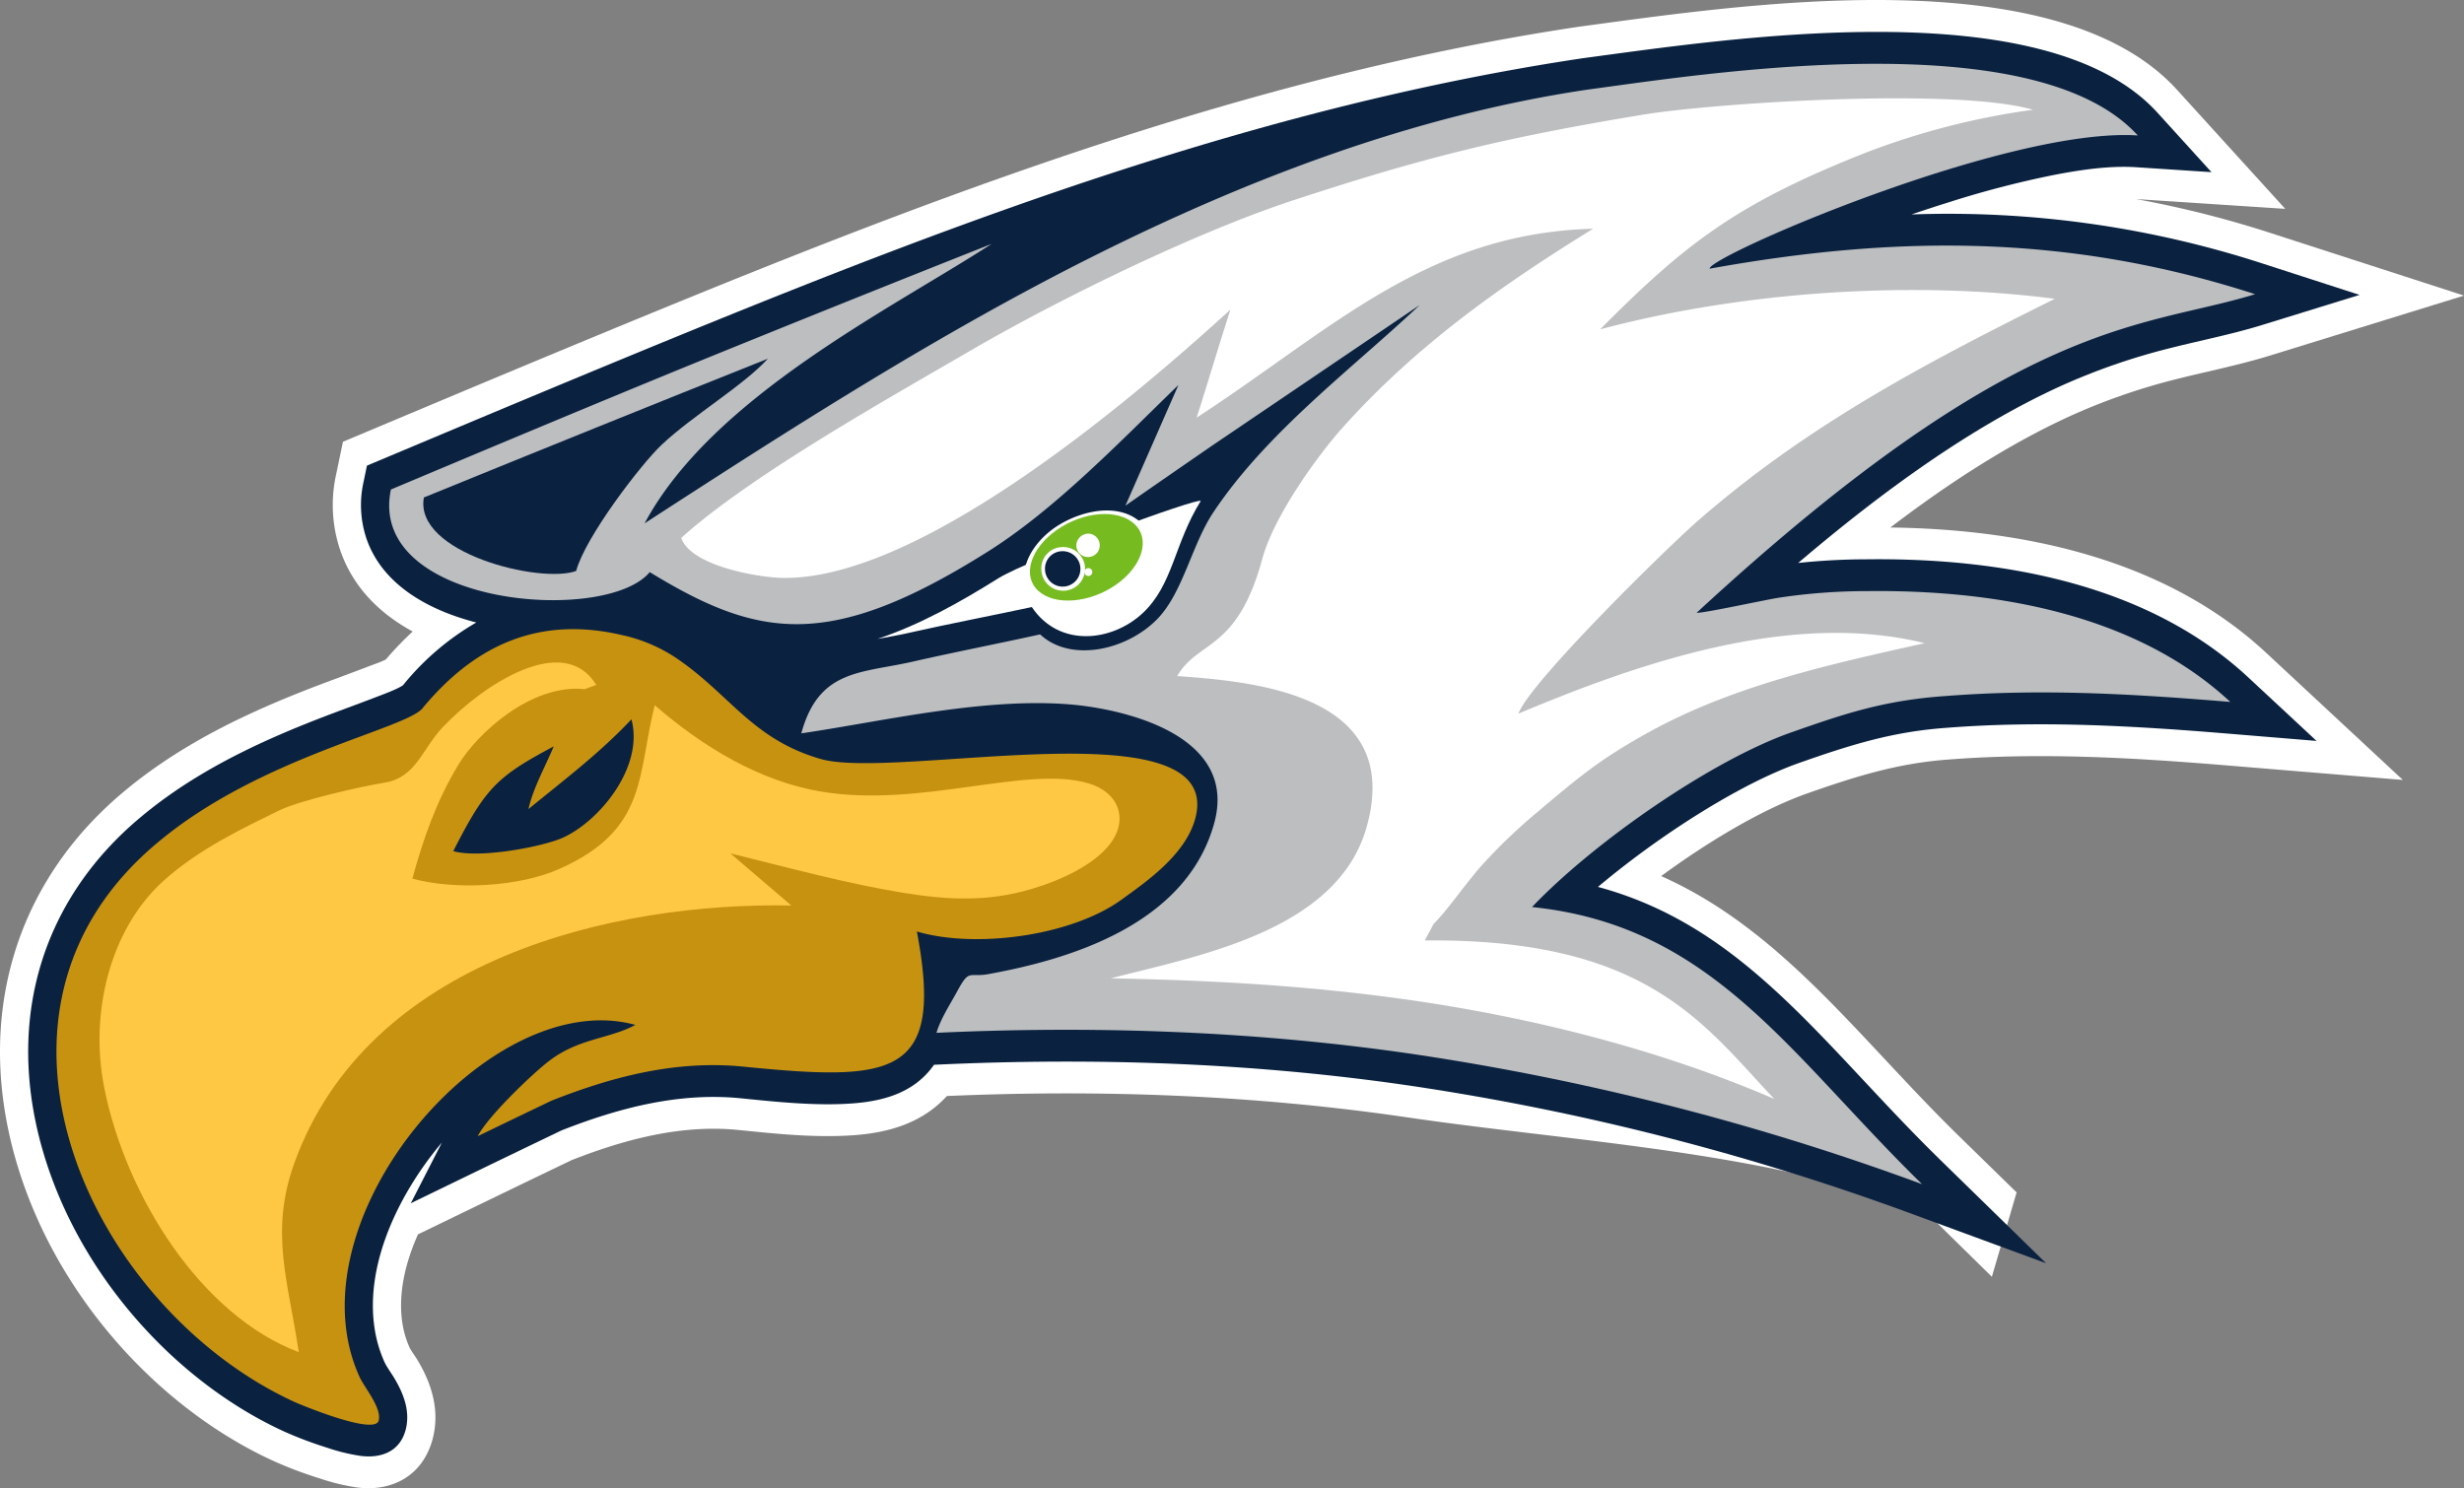 <?xml version="1.0" encoding="utf-8"?>
<svg xmlns="http://www.w3.org/2000/svg" data-name="Layer 1" id="Layer_1" viewBox="0 0 744.371 449.666">
  <rect x="0" y="0" width="744.371" height="449.666" fill="#808080" stroke="none"/>
  <defs>
    <style>.cls-1{fill:#fff;}.cls-1,.cls-2,.cls-3,.cls-4,.cls-5,.cls-6{fill-rule:evenodd;}.cls-2{fill:#0a2240;}.cls-3{fill:#c89211;}.cls-4{fill:#bcbec0;}.cls-5{fill:#ffc844;}.cls-6{fill:#76bc21;}</style>
  </defs>
  <path class="cls-1" d="M501.829,264.709c36.605,16.308,59.677,48.958,89.97,78.558l17.42,17.014-7.475,25.495-20.426-20.069c-48.9-17.986-105.31-20.629-156.319-28.114-46.023-6.757-92.578-8.43-138.936-6.429-7.566,8.283-17.769,11.085-28.097,11.838-11.701.852-23.583-.44-35.22-1.607-17.068-1.634-34.011,2.85-50.033,9.132q-10.839,5.201-21.669,10.434l-24.778,12.012c-3.843,8.629-6.062,18.01-4.702,26.814a28.254,28.254,0,0,0,2.169,7.374c.601,1.204,1.688,2.61,2.398,3.789,4.287,7.163,6.839,15.259,4.546,23.939-3.143,11.5-12.776,15.813-22.66,14.57a63.474,63.474,0,0,1-11.424-2.757,122.454,122.454,0,0,1-13.942-5.255c-33.571-15.34-63.817-47.767-76.466-86.4-14.749-45.05-2.667-87.704,31.44-116.031q3.878-3.239,7.951-6.159c14.776-10.623,31.068-18.206,47.574-24.645,5.902-2.301,11.857-4.426,17.767-6.703,1.504-.581,3.959-1.389,5.628-2.238a102.201,102.201,0,0,1,8.126-8.465c-9.503-5.165-17.759-12.885-21.782-24.23a42.606,42.606,0,0,1-1.375-23.076l2.089-10.018,8.549-3.592c30.236-12.707,60.48-25.398,90.814-37.811,89.459-36.615,179.32-69.83,274.061-84.014l.186-.026c47.345-6.317,143.662-21.411,180.497,19.127l32.651,35.935-45.067-2.951a316.538,316.538,0,0,1,40.664,10.26l58.413,18.903-58.61,18.116c-9.182,2.84-18.543,4.68-27.824,7.013a188.433,188.433,0,0,0-30.898,10.528c-19.465,8.68-38.259,20.915-55.959,34.415,39.392.488,82.631,9.124,113.532,37.868l41.281,38.404-53.359-4.403c-27.877-2.298-55.818-3.94-83.777-1.765-15.286,1.073-28.178,5.111-42.667,10.198-14.06,4.947-30.253,14.772-44.259,25.021Z"/>
  <path class="cls-2" d="M654.564,37.13l13.526,14.887-22.767-1.491c-8.11-.531-17.132.833-25.114,2.393a296.8,296.8,0,0,0-31.413,8.179q-5.685,1.772-11.348,3.699A307.414,307.414,0,0,1,683.609,79.651l29.208,9.451-29.306,9.059c-9.03,2.792-18.292,4.604-27.423,6.901a194.191,194.191,0,0,0-32.176,10.969c-28.018,12.495-55.591,32.71-80.686,54.068a198.294,198.294,0,0,1,20.794-1.106c39.075-.462,84.108,6.775,115.174,35.674l20.639,19.205-26.68-2.202c-28.375-2.342-56.482-3.989-84.953-1.771-16.492,1.157-29.09,5.15-44.643,10.609-18.033,6.35-42.449,22.021-60.818,37.475,44.556,12.018,67.925,47.804,103.491,82.548l31.898,31.16-40.11-14.757a761.415,761.415,0,0,0-151.919-38.877c-47.31-6.943-95.198-8.575-142.846-6.384l-1.087.048c-.356.512-.735,1.017-1.135,1.505-6.058,7.422-15.055,9.556-23.615,10.182-11.001.8-22.973-.488-33.94-1.589-18.47-1.773-36.5,2.92-53.832,9.731q-10.985,5.277-21.96,10.579l-23.581,11.434,9.397-18.347c-12.2,14.39-23.442,36.059-20.323,56.225a38.718,38.718,0,0,0,3.044,10.248c.699,1.454,2,3.214,2.855,4.641,2.766,4.62,4.974,10.014,3.458,15.75-1.903,6.955-7.943,8.532-13.574,7.825a57.232,57.232,0,0,1-10.036-2.447,119.689,119.689,0,0,1-13.069-4.918c-31.374-14.341-59.877-44.779-71.68-80.823-13.363-40.821-2.738-79.017,28.518-104.976q3.638-3.041,7.46-5.782c14.177-10.19,29.941-17.486,45.781-23.664,5.893-2.299,11.837-4.417,17.735-6.691,1.891-.727,6.208-2.28,8.065-3.549a79.938,79.938,0,0,1,22.155-18.969c-13.56-3.481-28.03-10.817-33.092-25.084a31.858,31.858,0,0,1-.989-17.3l1.044-5.01,4.274-1.795c30.216-12.698,60.435-25.38,90.746-37.786,89.055-36.446,177.697-69.359,272.246-83.514l.12-.018c43.756-5.839,139.649-20.815,173.531,16.469l2.797,3.079Z"/>
  <path class="cls-1" d="M311.711,183.423c8.318,12.385,24.247,10.453,33.473,1.854,9.229-8.6,9.489-20.957,17.552-33.901-.34-1.273-51.707,17.497-61.18,23.378-11.489,7.198-23.74,14.067-36.496,18.302,3.307-.616,6.614-1.154,9.782-1.899l.064-.017c10.876-2.453,25.909-5.378,36.804-7.717Z"/>
  <path class="cls-3" d="M127.919,213.661c-4.14,6.435-48.858,14.599-80.16,40.806-31.445,26.117-36.218,61.481-25.597,93.92,10.594,32.361,36.657,61.432,66.893,75.252,1.132.524,24.091,10.167,25.331,5.625,1.012-3.825-4.221-9.878-5.726-13.14-21.657-47.289,39.207-118.61,83.278-106.451-7.814,4.277-17.245,3.991-26.261,11.058-5.018,3.861-18.302,16.602-21.359,22.57,7.368-3.575,14.809-7.145,22.247-10.717,16.947-6.684,36.516-12.361,57.637-10.338,45.803,4.59,61.133,3.236,52.776-40.797,17.479,5.201,46.657,1.475,61.982-9.73,6.899-5.017,19.087-13.265,22.11-24.343,9.393-34.749-90.559-11.389-113.225-18.07-20.891-6.05-27.53-19.848-44.102-30.842a47.697,47.697,0,0,0-15.945-6.594c-25.114-5.848-44.326,3.156-59.881,21.793Zm62.841,3.685c3.872,14.519-9.831,30.871-20.71,35.757-5.848,2.671-25.019,6.384-33.12,4.071,9.782-19.17,13.128-22.488,30.345-31.652-2.475,5.967-6.211,12.564-7.623,18.933,10.941-8.944,21.524-16.921,31.108-27.109Z"/>
  <path class="cls-4" d="M681.262,88.889c-56.879-18.404-109.161-17.741-164.784-7.706-.496-3.642,89.783-42.842,129.341-40.254-31.608-34.782-132.813-18.308-166.581-13.801-51.288,7.679-100.787,26.254-148.138,49.891-47.464,23.691-92.931,52.931-136.362,81.109,20.539-38.344,74.793-64.929,104.83-84.433Q254.14,91.677,208.774,110.15c-30.241,12.378-60.45,25.05-90.679,37.754-7.324,35.116,64.907,41.017,78.19,24.961,32.608,19.929,54.043,23.933,101.507-5.801,20.602-12.785,40.39-33.465,58.209-50.735-5.333,12.137-10.67,24.32-16.006,36.458,8.71-6.091,17.418-12.093,26.125-18.098q31.338-21.229,62.754-42.509c-19.881,18.827-46.08,38.211-62.338,62.65-6.516,9.793-9.123,24.093-16.805,32.09-9.114,9.482-26.167,13.453-35.518,4.761-12.714,2.808-24.775,5.141-37.78,8.075-15.952,3.755-29.002,2.118-34.355,21.828,25.031-3.654,56.941-11.388,83.692-8.501,17.617,2.024,48.106,10.516,40.991,35.825-8.59,30.738-44.201,41.02-67.747,45.342-6.318,1.27-6.039-1.725-9.686,4.99-2.308,4.286-5.039,8.295-6.422,12.828,44.945-2.068,93.941-.927,144.291,6.462a771.016,771.016,0,0,1,153.456,39.268c-39.995-39.069-63.328-78.159-117.833-83.733,18.647-19.59,54.14-44.255,78.198-52.732,15.921-5.589,27.949-9.714,46.638-11.023,29.362-2.289,56.855-.637,86.116,1.776-29.373-27.327-72.849-33.918-109.678-33.48a179.038,179.038,0,0,0-26.498,1.959c-4.304.651-22.692,4.701-25.053,4.594,97.882-90.393,134.509-85.696,168.717-96.269Z"/>
  <path class="cls-2" d="M174.055,172.513c2.796-10.366,19.781-32.461,25.837-38.13,9.558-8.982,24.618-17.824,32.085-26.008q-52.028,20.765-103.924,41.939c-3.062,16.761,35.249,26.166,46.002,22.2Z"/>
  <path class="cls-1" d="M481.27,69.117c-27.677,17.071-53.446,35.266-75.638,60.053-7.102,7.881-20.726,26.48-24.297,39.695-7.604,27.985-19.251,24.368-25.706,35.402,23.845,1.692,68.445,5.712,57.227,45.611-8.821,31.494-51.165,38.955-77.262,45.721,24.513.496,56.969,1.652,92.087,6.811,35.16,5.171,73.051,14.437,108.334,29.64-21.329-22.504-38.291-48.571-105.584-47.891.89-1.634,1.785-3.359,2.68-5.038,3.502-3.272,10.433-13.125,14.678-17.811a166.863,166.863,0,0,1,16.06-15.446c13.756-11.562,19.295-16.39,35.067-25.078,25.735-13.986,54.684-20.215,82.502-26.453-39.942-9.858-85.252,5.559-122.716,21.292,3.563-9.633,45.55-50.753,54.292-58.322,33.221-28.979,68.725-47.597,107.747-67.018-40.713-5.309-91.743-2.864-137.331,9.219,25.647-25.816,41.134-37.915,80.071-53.307a224.65,224.65,0,0,1,50.687-13.029c-23.453-6.834-97.056-2.013-118.079,1.52-42.763,7.095-66.2,12.984-105.368,25.817-29.449,9.723-68.969,28.997-95.823,44.433-25.413,14.844-67.812,38.392-89.1,57.6,2.914,8.475,23.317,11.974,30.745,12.078,42.058.589,106.97-55.377,135.176-81.062-3.367,10.352-6.912,22.331-10.209,32.639,40.356-26.251,69.436-55.757,119.76-57.075Z"/>
  <path class="cls-5" d="M116.393,236.443c-7.38,1.189-25.894,5.405-32.145,8.474-9.862,4.876-24.079,11.413-35.063,21.425-16.024,14.603-22.13,39.867-17.721,62.145,6.559,33.146,29.433,69.013,58.785,80.059-3.154-21.42-8.87-36.249-1.31-57.179,22.3-61.69,96.445-78.825,150.12-77.768q-9.215-7.855-18.429-15.765c18.228,4.519,35.452,9.174,51.828,11.861,13.513,2.212,25.605,2.905,39.008-1.044,9.591-2.826,19.035-7.464,23.782-13.543,5.844-7.487,2.694-15.778-6.451-18.43-18.83-5.53-50.557,7.532-80.722,2.507-18.448-3.073-35.644-13.413-50.276-26.094-5.329,21.055-2.036,37.51-28.686,49.398-12.286,5.538-31.828,6.495-44.539,2.983,3.354-12.235,7.235-23.333,13.791-34.233,5.774-9.672,22.178-24.713,38.227-23.005,1.179-.442,2.356-.846,3.534-1.288-9.818-16.083-34.129-.149-46.376,12.785-6.218,6.563-8.035,15.098-17.356,16.712Z"/>
  <path class="cls-1" d="M317.01,160.667c6.786-5.534,18.806-9.117,26.333-3.836a10.288,10.288,0,0,1,4.252,5.95c1.706,6.519-2.844,12.758-7.219,16.317-6.794,5.472-18.767,9.01-26.315,3.839a10.264,10.264,0,0,1-4.262-5.896c-1.748-6.536,2.835-12.808,7.211-16.374Z"/>
  <path class="cls-6" d="M317.794,161.221c7.458-6.081,18.183-7.731,23.887-3.73,5.779,3.959,4.319,12.075-3.102,18.111-7.493,6.035-18.18,7.639-23.889,3.729-5.78-3.914-4.356-12.031,3.103-18.11Z"/>
  <path class="cls-1" d="M320.819,165.3a6.603,6.603,0,1,1-6.234,6.704,6.439,6.439,0,0,1,6.234-6.704Z"/>
  <path class="cls-2" d="M320.835,166.548a5.352,5.352,0,1,1-5.144,5.439,5.263,5.263,0,0,1,5.144-5.439Z"/>
  <path class="cls-1" d="M328.857,171.663a1.188,1.188,0,1,1-1.248,1.208,1.221,1.221,0,0,1,1.248-1.208Z"/>
  <path class="cls-1" d="M328.873,161.24a3.538,3.538,0,1,1-3.712,3.595,3.637,3.637,0,0,1,3.712-3.595Z"/>
</svg>
